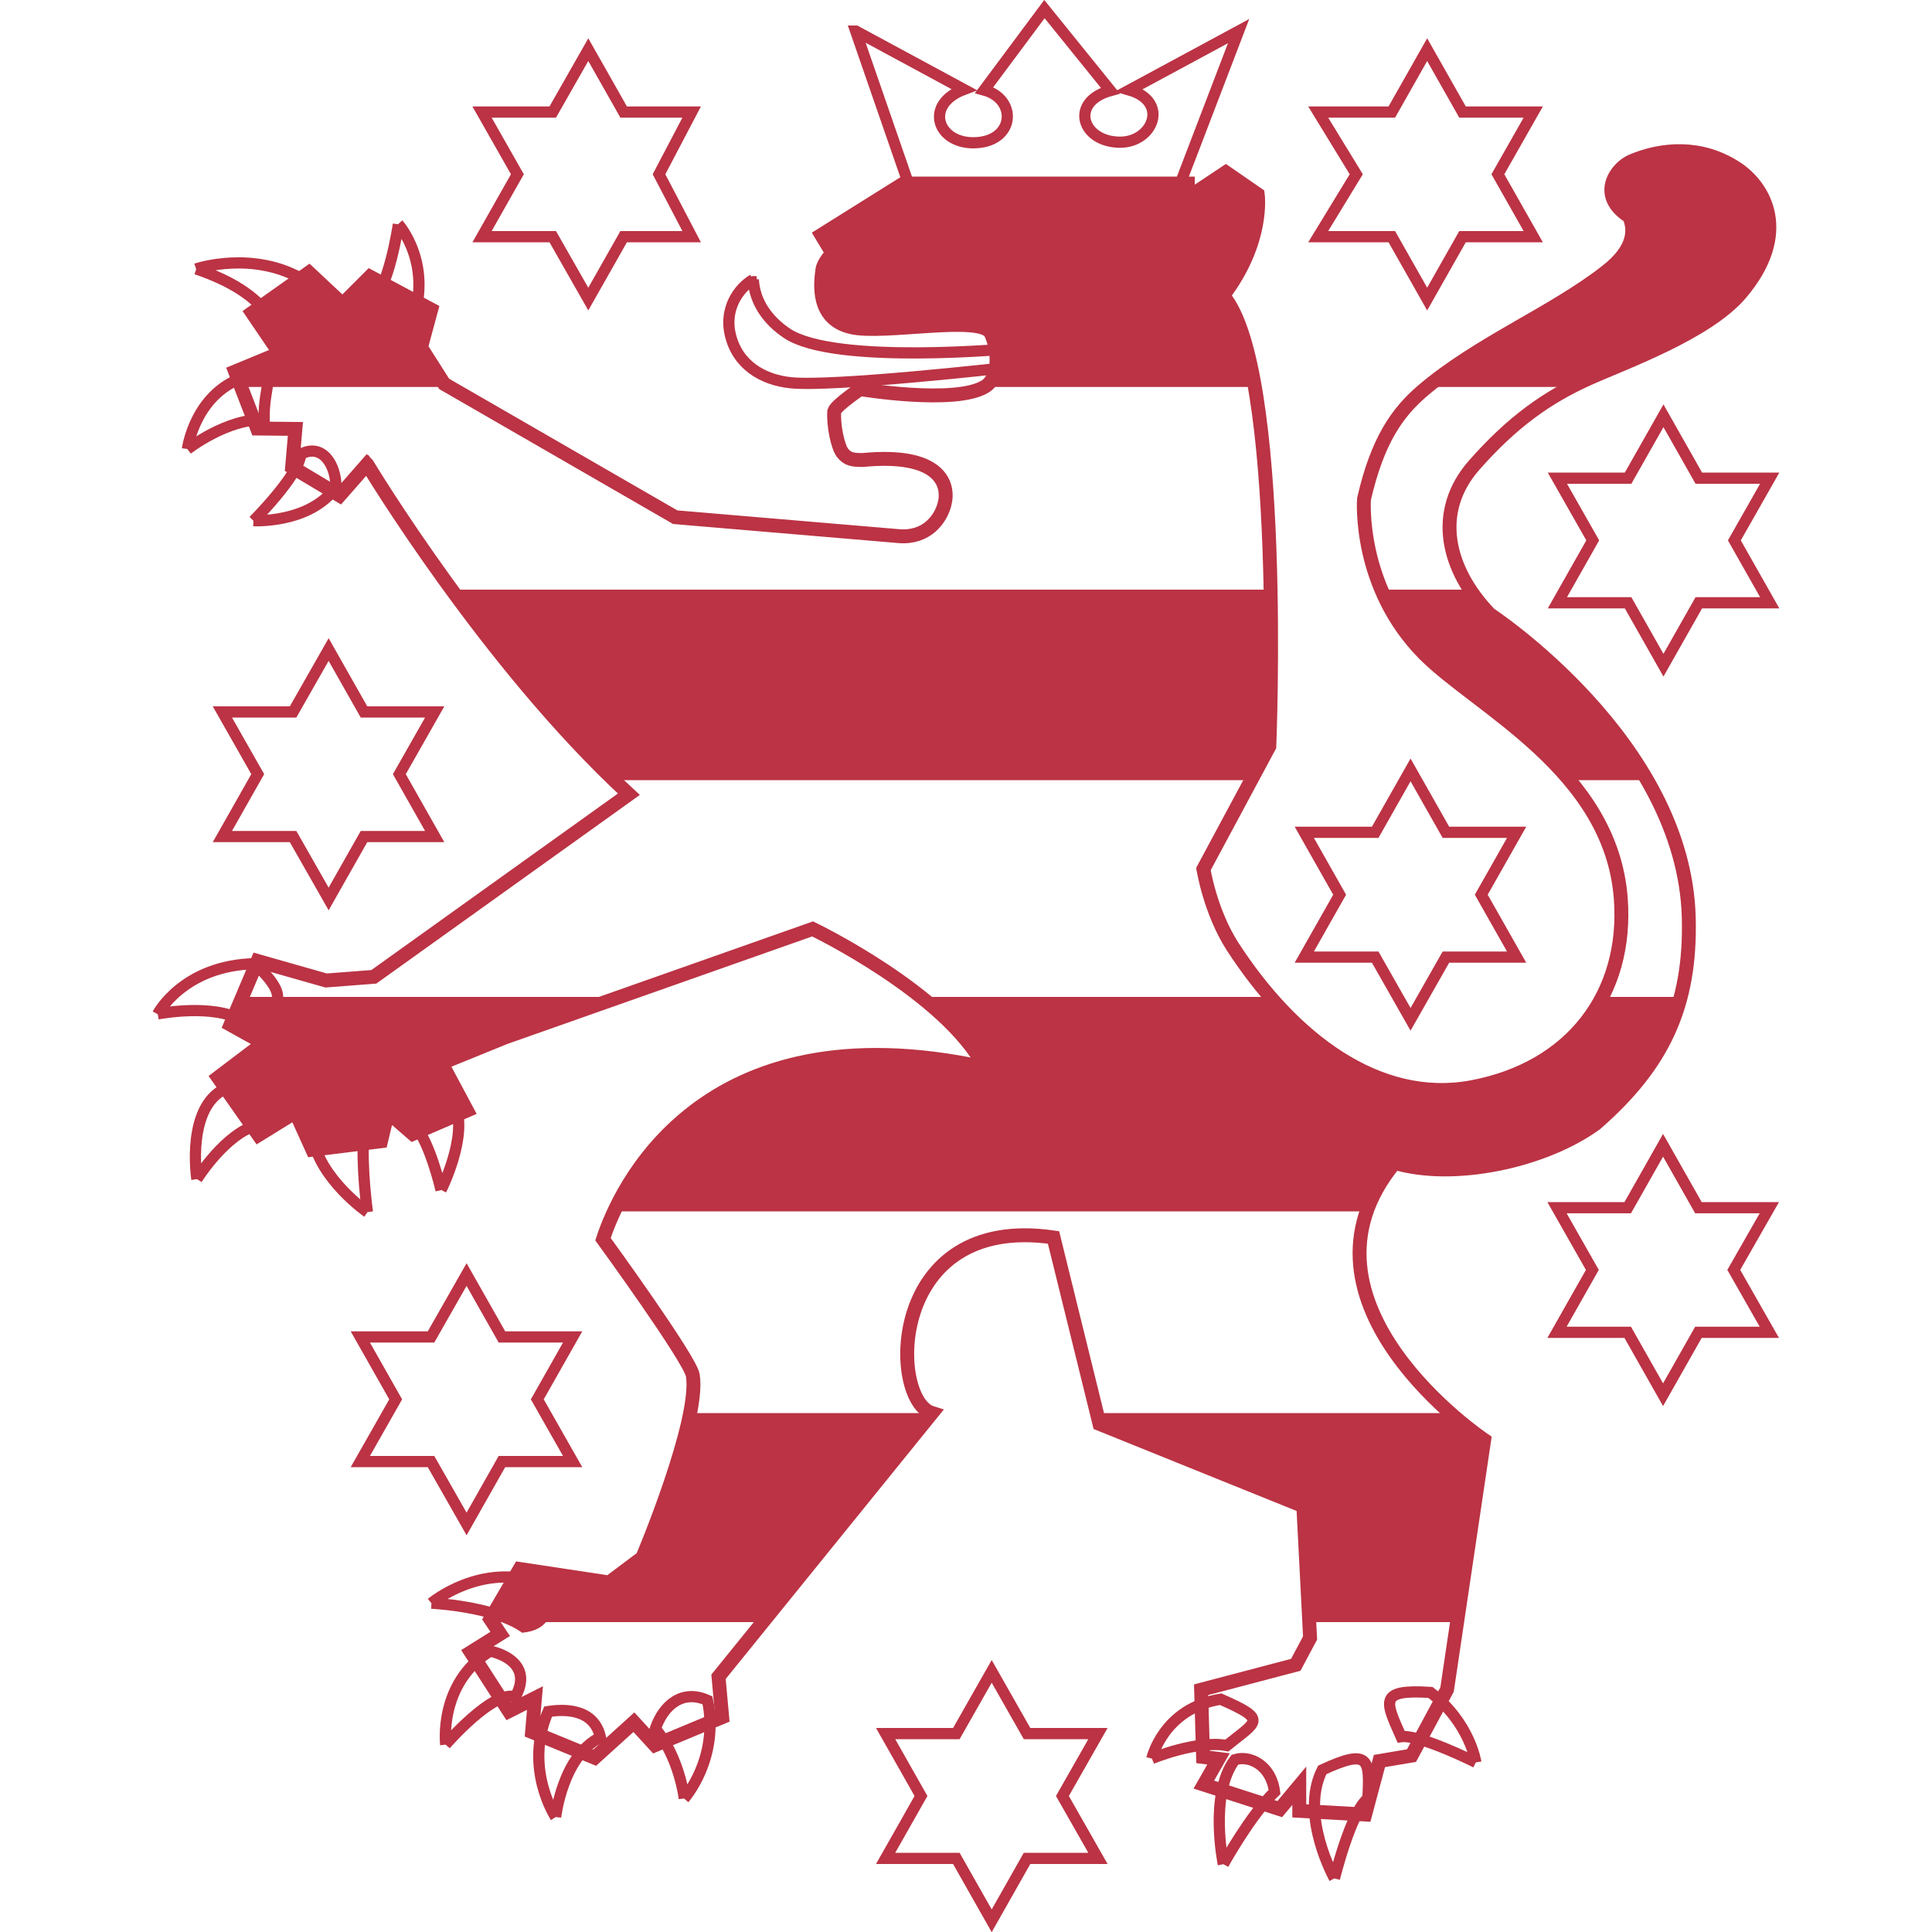 <?xml version="1.0" encoding="UTF-8"?><svg id="Ebene_1" xmlns="http://www.w3.org/2000/svg" xmlns:xlink="http://www.w3.org/1999/xlink" viewBox="0 0 100 100"><defs><style>.cls-1{stroke-width:.36px;}.cls-1,.cls-2{stroke-miterlimit:3.86;}.cls-1,.cls-2,.cls-3,.cls-4{fill:none;}.cls-1,.cls-2,.cls-4{stroke:#b34;}.cls-5{clip-path:url(#clippath-2);}.cls-6{clip-path:url(#clippath-1);}.cls-7{clip-path:url(#clippath-4);}.cls-2{stroke-width:.72px;}.cls-8{clip-path:url(#clippath);}.cls-9{fill:#b34;}.cls-10{clip-path:url(#clippath-3);}.cls-11{clip-path:url(#clippath-5);}.cls-4{stroke-miterlimit:10;stroke-width:.58px;}</style><clipPath id="clippath"><rect class="cls-3" x="7.91" width="84.18" height="100"/></clipPath><clipPath id="clippath-1"><path class="cls-3" d="m84.46,8.35c-.83.35-1.83,1.78-.13,2.87.29.68.29,1.69-1.17,2.83-2.78,2.18-6.6,3.7-9.52,6.18-1.32,1.13-2.35,2.57-3.04,5.61,0,0-.35,4.53,3.12,8.02,2.75,2.77,9.66,6,10.17,12.64.38,4.95-2.54,8.81-7.69,9.78-4.91.92-9.34-2.56-12.39-7.26-1.17-1.83-1.48-4-1.52-4.03l3.41-6.35s.81-19.57-2.39-23.33c2.15-2.83,1.79-5.24,1.79-5.24l-1.65-1.14-1.97,1.31v-.73h-14.72l-4.25,2.65.57.95s-.45.46-.51.84c-.1.7-.33,2.54,1.47,2.97.7.17,1.99.08,3.29,0,1.83-.12,3.69-.25,3.96.34.43.93.45,2.29-.29,2.75-1.53.96-6.48.14-6.48.14,0,0-1.24.83-1.34,1.15-.04.72.18,1.84.43,2.15.26.33.52.37,1.04.37,4.02-.39,4.51,1.26,4.24,2.29-.2.78-.92,1.79-2.37,1.66l-11.56-.98-11.96-6.9-1.2-1.89.53-1.96-3.17-1.7-1.42,1.42-1.74-1.64-2.93,2.09,1.42,2.09-2.3.95,1.14,2.95,1.98.02-.17,1.97,2.46,1.47,1.42-1.62s6.18,10.28,13.54,17.07l-13.2,9.45-2.47.19-3.55-1.01-1.4,3.3,1.71.95-2.34,1.78,2.09,2.98,1.91-1.18.88,1.94,3.55-.44.36-1.5,1.29,1.12,2.8-1.21-1.31-2.45,3.27-1.33,15.93-5.62s6.87,3.29,8.91,7.17c-14.77-3.2-18.95,6.43-19.76,8.89,0,0,4.51,6.21,4.65,7.05.38,2.35-2.61,9.43-2.61,9.43l-1.72,1.29-4.63-.7-1.52,2.6.51.76-1.52.95,1.97,3.05,1.35-.68-.15,1.76,3.24,1.33,2.03-1.84,1.09,1.19,3.48-1.45-.19-2.09,11.05-13.65c-2.26-.69-2.32-10.35,6.29-9.09l2.38,9.65,10.55,4.26.35,6.82-.74,1.39-4.9,1.29.1,3.48.8.09-.76,1.33,3.93,1.27,1.02-1.2v1.3s3.4.19,3.4.19l.74-2.77,1.66-.28,1.84-3.42,1.92-12.92s-10.58-7.11-4.63-14.34c3.09.91,7.75-.09,10.41-2.03,3.48-3.05,4.93-6.09,4.81-10.67-.24-9.12-10.3-15.7-10.3-15.7-2.25-2.32-2.92-5.31-.81-7.7,1.96-2.24,3.78-3.52,5.89-4.47,1.88-.84,6.16-2.36,7.92-4.44,2.61-3.09,1.24-5.51-.26-6.48-.96-.62-1.96-.86-2.93-.86-.88,0-1.72.2-2.46.52"/></clipPath><clipPath id="clippath-2"><rect class="cls-3" x="7.91" width="84.18" height="100"/></clipPath><clipPath id="clippath-3"><rect class="cls-3" x="7.91" width="84.18" height="100"/></clipPath><clipPath id="clippath-4"><rect class="cls-3" x="7.91" width="84.18" height="100"/></clipPath><clipPath id="clippath-5"><rect class="cls-3" x="7.91" width="84.18" height="100"/></clipPath></defs><g class="cls-8"><path class="cls-4" d="m13.12,26.95s2.91.16,4.27-1.74c0-1.17-.72-2.29-1.82-1.7-.1,1.1-2.45,3.45-2.45,3.45"/><path class="cls-4" d="m9.7,23.24s.4-3.02,3.15-3.78c1.59-.06.79.28.82,2.27-1.91-.09-3.97,1.52-3.97,1.52"/><path class="cls-4" d="m10.15,13.92s2.97-1.01,5.62.6c0,0-.91,2.11-1.91,1.75-.69-.96-1.93-1.75-3.7-2.35"/><path class="cls-4" d="m20.61,11.6s1.92,2.12.63,5.34c-.89.58-1.91.77-2.07-1.24.96-.7,1.45-4.09,1.45-4.09"/><path class="cls-4" d="m8.16,52.49s1.31-2.53,5.04-2.61c1.96,1.88,1.25,2.31-.63,2.96-1.51-.93-4.41-.36-4.41-.36"/><path class="cls-4" d="m10.19,61.03s-.62-3.97,1.69-4.77c1.05-.06,1.41.42,1.47,1.96-1.68.43-3.16,2.81-3.16,2.81"/><path class="cls-4" d="m19.02,62.74s-2.46-1.7-2.83-3.87c.38-.67,1.62-1.13,2.64-.2-.14,1.77.19,4.07.19,4.07"/><path class="cls-4" d="m22.83,61.59s1.42-2.8.72-4.42c-1.36-.77-2.17.22-2.13,1.07.79.69,1.41,3.36,1.41,3.36"/><path class="cls-4" d="m22.33,82.98s2.58-2.17,5.71-1.02c.23.56.68,2.05-.94,2.25-1.57-1.08-4.77-1.23-4.77-1.23"/><path class="cls-4" d="m23.07,90.3s-.39-3.17,2.3-4.84c1.05.24,2.09.96,1.3,2.37-1.15-.37-3.61,2.47-3.61,2.47"/><path class="cls-4" d="m28.76,94.05s-1.67-2.52-.39-5.46c.83-.13,2.37-.17,2.71,1.33-1.97.97-2.32,4.13-2.32,4.13"/><path class="cls-4" d="m35.41,93.09s1.84-2.06,1.21-5.08c-1.28-.58-2.27.22-2.7,1.47,1.25,1.48,1.5,3.61,1.5,3.61"/><path class="cls-4" d="m76.39,91.22s-.3-2.05-2.35-3.62c-2.69-.17-2.34.44-1.52,2.29.96-.13,3.87,1.33,3.87,1.33"/><path class="cls-4" d="m69.07,97.22s-1.82-3.26-.63-5.61c2.45-1.14,2.47-.54,2.36,1.48-.89.71-1.73,4.14-1.73,4.14"/><path class="cls-4" d="m63.32,96.49s-.76-3.62.6-5.41c.76-.24,1.88.28,2.05,1.67-1.25,1.2-2.65,3.74-2.65,3.74"/><path class="cls-4" d="m59.62,91.02s.58-2.59,3.56-3.07c2.47,1.08,1.88,1.13.32,2.4-1.54-.3-3.88.67-3.88.67"/><path class="cls-4" d="m38.99,14.47c.07,1.18.76,2.12,1.74,2.78,2.48,1.67,11.78.78,11.78.78l-.45,1s-8.95,1.01-11.14.78c-1.44-.15-2.77-.92-3.13-2.53-.28-1.25.37-2.32,1.19-2.81"/><path class="cls-1" d="m38.99,14.47c.07,1.18.76,2.12,1.74,2.78,2.48,1.67,11.78.78,11.78.78l-.45,1s-8.95,1.01-11.14.78c-1.44-.15-2.77-.92-3.13-2.53-.28-1.25.37-2.32,1.19-2.81Z"/><path class="cls-4" d="m19,24.03l-1.42,1.62-2.46-1.47.17-1.98-1.98-.02-1.14-2.95,2.3-.95-1.42-2.09,2.94-2.08,1.74,1.63,1.42-1.42,3.17,1.7-.53,1.96,1.2,1.89,11.96,6.9,11.57.98c1.45.12,2.17-.88,2.37-1.66.26-1.02-.22-2.67-4.24-2.28-.52,0-.78-.04-1.04-.37-.25-.32-.48-1.43-.43-2.15.1-.32,1.34-1.15,1.34-1.15,0,0,4.95.82,6.48-.14.73-.46.71-1.82.29-2.74-.47-1.01-5.56.08-7.25-.33-1.8-.43-1.57-2.28-1.47-2.98.05-.37.51-.84.51-.84l-.57-.95,4.25-2.66h14.72v.73l1.97-1.31,1.65,1.14s.36,2.41-1.79,5.24c3.2,3.75,2.39,23.33,2.39,23.33l-3.41,6.35s.34,2.2,1.52,4.03c3.05,4.7,7.48,8.18,12.39,7.26,5.15-.97,8.07-4.83,7.69-9.78-.51-6.64-7.42-9.87-10.17-12.64-3.46-3.49-3.12-8.02-3.12-8.02.7-3.04,1.72-4.48,3.04-5.61,2.92-2.48,6.74-4,9.52-6.18,1.46-1.14,1.47-2.15,1.17-2.83-1.7-1.09-.7-2.52.13-2.87,1.56-.66,3.57-.83,5.39.35,1.51.97,2.87,3.39.26,6.48-1.75,2.07-6.04,3.59-7.92,4.44-2.11.95-3.93,2.24-5.89,4.47-2.11,2.4-1.43,5.38.81,7.71,0,0,10.06,6.58,10.3,15.7.12,4.58-1.33,7.63-4.81,10.67-2.66,1.94-7.33,2.94-10.41,2.03-5.96,7.24,4.63,14.34,4.63,14.34l-1.92,12.92-1.84,3.42-1.66.28-.74,2.77-3.41-.19v-1.3s-1.01,1.21-1.01,1.21l-3.93-1.27.76-1.33-.8-.1-.1-3.48,4.9-1.29.74-1.39-.35-6.82-10.55-4.26-2.38-9.65c-8.61-1.26-8.54,8.4-6.29,9.09l-11.05,13.65.19,2.09-3.48,1.45-1.09-1.19-2.03,1.84-3.24-1.33.15-1.76-1.35.68-1.97-3.05,1.52-.95-.51-.76,1.52-2.6,4.63.7,1.72-1.29s2.99-7.08,2.61-9.43c-.13-.84-4.65-7.05-4.65-7.05.81-2.47,5-12.1,19.76-8.89-2.03-3.87-8.91-7.17-8.91-7.17l-15.93,5.62-3.27,1.33,1.31,2.45-2.8,1.21-1.29-1.12-.36,1.5-3.55.44-.88-1.94-1.91,1.18-2.09-2.98,2.35-1.78-1.71-.95,1.4-3.3,3.55,1.01,2.47-.19,13.2-9.45c-7.36-6.79-13.54-17.07-13.54-17.07"/></g><g class="cls-6"><path class="cls-9" d="m21.81,73.14h55.16c2.78-2.6,5.45-2.6,8.02,0v10.82c-6.68,2.6-9.81,2.6-9.39,0h-29.1c-1.48,2.15-2.35,2.15-2.61,0h-22.07v-10.82Z"/><rect class="cls-9" x="9.11" y="51.6" width="78.55" height="11.1"/><rect class="cls-9" x="14.01" y="30.52" width="79.75" height="9.86"/><path class="cls-9" d="m8.6,5.74h83.78v14.29h-43.65c-1.62-.21-3.23-.36-5.1.44-2.09,1.18-4.11.74-6.16-.44H8.6V5.74Z"/></g><g class="cls-5"><path class="cls-4" d="m84.46,8.35c-.83.35-1.83,1.78-.13,2.87.29.68.29,1.69-1.17,2.83-2.78,2.17-6.6,3.7-9.52,6.17-1.33,1.13-2.35,2.57-3.04,5.61,0,0-.34,4.53,3.12,8.02,2.75,2.77,9.66,6,10.17,12.64.38,4.95-2.54,8.81-7.69,9.78-4.91.92-9.34-2.56-12.39-7.26-1.17-1.83-1.48-4-1.52-4.03l3.41-6.35s.81-19.57-2.39-23.32c2.15-2.83,1.79-5.24,1.79-5.24l-1.65-1.14-1.97,1.31v-.73h-14.72l-4.25,2.66.57.95s-.46.46-.51.84c-.1.7-.33,2.55,1.47,2.97.7.17,1.99.08,3.29,0,1.83-.12,3.68-.25,3.96.34.43.93.45,2.29-.28,2.74-1.53.96-6.48.14-6.48.14,0,0-1.24.83-1.34,1.14-.04.72.18,1.84.43,2.15.26.33.52.37,1.05.37,4.02-.39,4.51,1.26,4.24,2.28-.2.78-.92,1.79-2.37,1.66l-11.57-.98-11.96-6.9-1.2-1.88.53-1.96-3.17-1.7-1.42,1.42-1.74-1.63-2.94,2.08,1.42,2.09-2.3.95,1.14,2.95,1.98.02-.17,1.97,2.46,1.47,1.42-1.62s6.18,10.28,13.54,17.07l-13.2,9.45-2.47.19-3.56-1.01-1.4,3.3,1.71.95-2.35,1.78,2.09,2.98,1.91-1.18.88,1.94,3.55-.44.36-1.5,1.29,1.12,2.8-1.21-1.31-2.45,3.27-1.33,15.93-5.62s6.88,3.29,8.91,7.17c-14.77-3.21-18.95,6.42-19.76,8.89,0,0,4.52,6.21,4.65,7.05.38,2.35-2.61,9.42-2.61,9.42l-1.72,1.29-4.63-.7-1.52,2.6.51.76-1.52.95,1.97,3.05,1.35-.68-.15,1.76,3.24,1.33,2.03-1.84,1.09,1.19,3.48-1.45-.19-2.09,11.05-13.65c-2.26-.69-2.32-10.35,6.29-9.09l2.38,9.65,10.55,4.26.35,6.82-.74,1.39-4.9,1.29.11,3.48.79.09-.76,1.33,3.93,1.27,1.02-1.2v1.3s3.4.19,3.4.19l.75-2.77,1.66-.28,1.84-3.42,1.92-12.92s-10.58-7.11-4.63-14.34c3.09.91,7.75-.09,10.41-2.03,3.48-3.05,4.93-6.09,4.81-10.67-.24-9.12-10.3-15.7-10.3-15.7-2.24-2.32-2.92-5.31-.81-7.7,1.96-2.24,3.78-3.52,5.89-4.47,1.88-.84,6.16-2.36,7.92-4.44,2.61-3.09,1.24-5.51-.26-6.48-.96-.62-1.97-.86-2.93-.86-.88,0-1.72.2-2.46.51Z"/><path class="cls-2" d="m19,24.03l-1.42,1.62-2.46-1.47.17-1.98-1.98-.02-1.14-2.95,2.3-.95-1.42-2.09,2.94-2.08,1.74,1.63,1.42-1.42,3.17,1.7-.53,1.96,1.2,1.89,11.96,6.9,11.57.98c1.45.12,2.17-.88,2.37-1.66.26-1.02-.22-2.67-4.24-2.28-.52,0-.78-.04-1.04-.37-.25-.32-.48-1.43-.43-2.15.1-.32,1.34-1.15,1.34-1.15,0,0,4.95.82,6.48-.14.73-.46.71-1.82.29-2.74-.47-1.01-5.56.08-7.25-.33-1.8-.43-1.57-2.28-1.47-2.98.05-.37.51-.84.51-.84l-.57-.95,4.25-2.66h14.72v.73l1.97-1.31,1.65,1.14s.36,2.41-1.79,5.24c3.2,3.75,2.39,23.33,2.39,23.33l-3.41,6.35s.34,2.2,1.52,4.03c3.05,4.7,7.48,8.18,12.39,7.26,5.15-.97,8.07-4.83,7.69-9.78-.51-6.64-7.42-9.87-10.17-12.64-3.46-3.49-3.12-8.02-3.12-8.02.7-3.04,1.72-4.48,3.04-5.61,2.92-2.48,6.74-4,9.52-6.18,1.46-1.14,1.47-2.15,1.17-2.83-1.7-1.09-.7-2.52.13-2.87,1.56-.66,3.57-.83,5.39.35,1.51.97,2.87,3.39.26,6.48-1.75,2.07-6.04,3.59-7.92,4.44-2.11.95-3.93,2.24-5.89,4.47-2.11,2.4-1.43,5.38.81,7.71,0,0,10.06,6.58,10.3,15.7.12,4.58-1.33,7.63-4.81,10.67-2.66,1.94-7.33,2.94-10.41,2.03-5.96,7.24,4.63,14.34,4.63,14.34l-1.92,12.92-1.84,3.42-1.66.28-.74,2.77-3.41-.19v-1.3s-1.01,1.21-1.01,1.21l-3.93-1.27.76-1.33-.8-.1-.1-3.48,4.9-1.29.74-1.39-.35-6.82-10.55-4.26-2.38-9.65c-8.61-1.26-8.54,8.4-6.29,9.09l-11.05,13.65.19,2.09-3.48,1.45-1.09-1.19-2.03,1.84-3.24-1.33.15-1.76-1.35.68-1.97-3.05,1.52-.95-.51-.76,1.52-2.6,4.63.7,1.72-1.29s2.99-7.08,2.61-9.43c-.13-.84-4.65-7.05-4.65-7.05.81-2.47,5-12.1,19.76-8.89-2.03-3.87-8.91-7.17-8.91-7.17l-15.93,5.62-3.27,1.33,1.31,2.45-2.8,1.21-1.29-1.12-.36,1.5-3.55.44-.88-1.94-1.91,1.18-2.09-2.98,2.35-1.78-1.71-.95,1.4-3.3,3.55,1.01,2.47-.19,13.2-9.45c-7.36-6.79-13.54-17.07-13.54-17.07Z"/></g><polygon class="cls-4" points="48.05 11.35 50.06 12.48 47.2 12.48 48.05 11.35"/><g class="cls-10"><path class="cls-4" d="m44.3,1.61l5.59,3.02c-2.05.77-1.39,2.76.48,2.76,2.16,0,2.33-2.25.57-2.73l3.12-4.19,3.41,4.22c-2.13.59-1.48,2.67.51,2.67,1.7,0,2.55-2.1.48-2.7l5.65-3.05-3.01,7.86h-14.09l-2.72-7.86Z"/></g><polygon class="cls-4" points="79.36 12.25 75.7 12.25 73.87 15.48 72.04 12.25 68.23 12.25 70.2 9.02 68.23 5.8 72.04 5.8 73.87 2.57 75.7 5.8 79.36 5.8 77.53 9.02 79.36 12.25"/><g class="cls-7"><polygon class="cls-4" points="91.6 31.2 87.93 31.2 86.1 34.43 84.27 31.2 80.61 31.2 82.44 27.97 80.61 24.75 84.27 24.75 86.1 21.52 87.93 24.75 91.6 24.75 89.77 27.97 91.6 31.2"/></g><polygon class="cls-4" points="78.5 49.54 74.84 49.54 73.01 52.76 71.18 49.54 67.51 49.54 69.34 46.31 67.51 43.08 71.18 43.08 73.01 39.85 74.84 43.08 78.5 43.08 76.67 46.31 78.5 49.54"/><g class="cls-11"><polygon class="cls-4" points="91.58 68.96 87.91 68.96 86.08 72.19 84.25 68.96 80.59 68.96 82.42 65.73 80.59 62.51 84.25 62.51 86.08 59.28 87.91 62.51 91.58 62.51 89.74 65.73 91.58 68.96"/><polygon class="cls-4" points="56.83 96.19 53.16 96.19 51.33 99.42 49.5 96.19 45.84 96.19 47.67 92.96 45.84 89.73 49.5 89.73 51.33 86.51 53.16 89.73 56.83 89.73 54.99 92.96 56.83 96.19"/></g><polygon class="cls-4" points="29.64 75.65 25.98 75.65 24.15 78.88 22.31 75.65 18.65 75.65 20.48 72.43 18.65 69.2 22.31 69.2 24.15 65.97 25.98 69.2 29.64 69.2 27.81 72.43 29.64 75.65"/><polygon class="cls-4" points="22.5 43.3 18.84 43.3 17.01 46.53 15.17 43.3 11.51 43.3 13.34 40.07 11.51 36.85 15.17 36.85 17.01 33.62 18.84 36.85 22.5 36.85 20.67 40.07 22.5 43.3"/><polygon class="cls-4" points="35.8 12.25 32.28 12.25 30.45 15.48 28.61 12.25 24.95 12.25 26.78 9.02 24.95 5.8 28.61 5.8 30.45 2.57 32.28 5.8 35.8 5.8 34.11 9.02 35.8 12.25"/></svg>